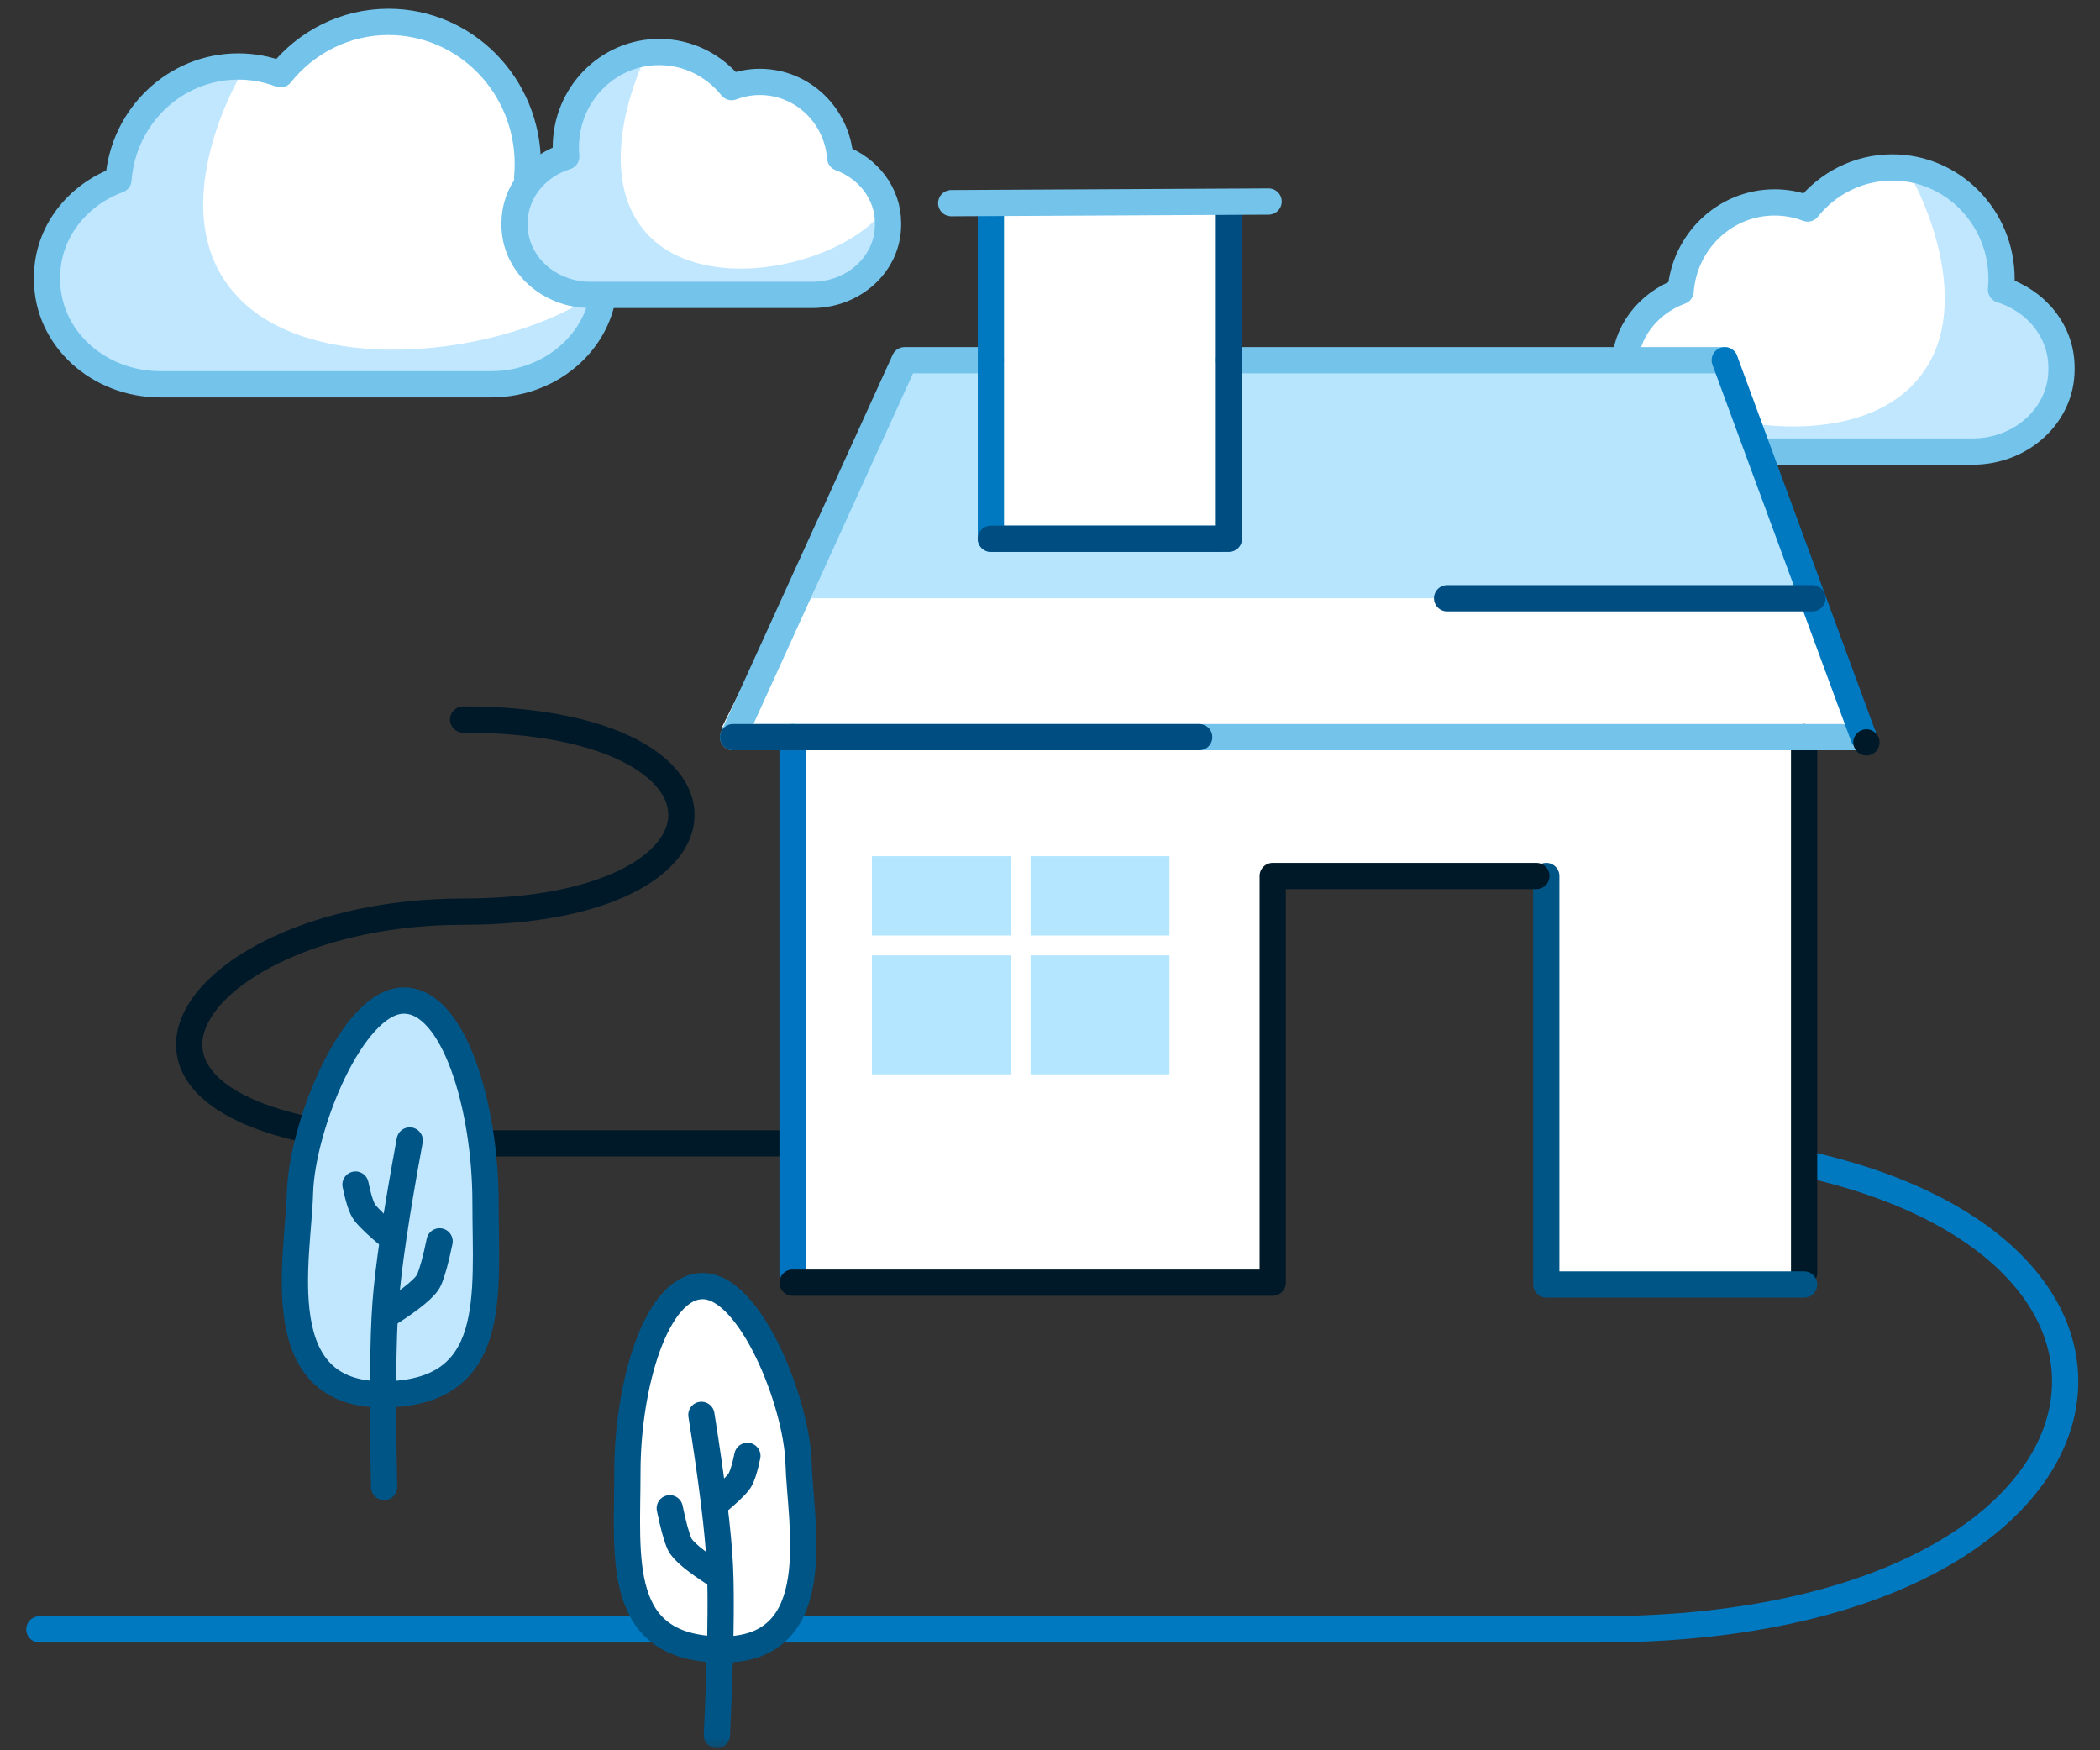 <svg width="240" height="200" viewBox="0 0 240 200" fill="none" xmlns="http://www.w3.org/2000/svg">
<rect x="0" y="0" width="240" height="200" fill="#333333" stroke="none"/>
<g clip-path="url(#clip0_9_17966)">
<path d="M52.934 82.217C86.514 82.217 85.869 104.173 52.934 104.173C20 104.173 3.21 130.65 52.934 130.65H143.675" stroke="#001928" stroke-width="3" stroke-linecap="round" stroke-linejoin="round"/>
<path d="M182.733 186.185H4.5" stroke="#0079C1" stroke-width="3" stroke-linecap="round" stroke-linejoin="round"/>
<path d="M182.733 130.649C255.705 130.649 251.83 186.184 182.733 186.184" stroke="#0079C1" stroke-width="3" stroke-linecap="round" stroke-linejoin="round"/>
<path fill-rule="evenodd" clip-rule="evenodd" d="M13.538 20.545C8.761 22.302 5.383 26.611 5.383 31.649V31.965C5.383 38.563 11.176 43.912 18.322 43.912H37.222H56.122C63.267 43.912 69.061 38.563 69.061 31.965V31.649C69.061 26.382 65.37 21.912 60.246 20.321C60.296 19.803 60.32 19.277 60.32 18.746C60.32 9.774 53.193 2.5 44.401 2.5C39.422 2.5 34.976 4.832 32.058 8.485C30.557 7.911 28.931 7.597 27.232 7.597C20 7.597 14.072 13.303 13.538 20.545Z" fill="white"/>
<path fill-rule="evenodd" clip-rule="evenodd" d="M27.56 8.445C27.56 8.445 17.804 24.727 27.56 34.319C37.316 43.912 61.28 40.042 70.25 31.868C70.25 31.868 69.604 43.912 55.774 43.912H18.185C8.673 43.912 -3.018 27.745 14.184 21.091C14.184 21.091 15.18 8.431 27.56 8.445Z" fill="#C1E7FF"/>
<path fill-rule="evenodd" clip-rule="evenodd" d="M13.538 20.545C8.761 22.302 5.383 26.611 5.383 31.649V31.965C5.383 38.563 11.176 43.912 18.322 43.912H37.222H56.122C63.267 43.912 69.061 38.563 69.061 31.965V31.649C69.061 26.382 65.37 21.912 60.246 20.321C60.296 19.803 60.32 19.277 60.32 18.746C60.32 9.774 53.193 2.5 44.401 2.5C39.422 2.5 34.976 4.832 32.058 8.485C30.557 7.911 28.931 7.597 27.232 7.597C20 7.597 14.072 13.303 13.538 20.545Z" stroke="#73C3EB" stroke-width="3" stroke-linecap="round" stroke-linejoin="round"/>
<path fill-rule="evenodd" clip-rule="evenodd" d="M96.024 18.039C99.227 19.216 101.49 22.104 101.49 25.482V25.693C101.49 30.115 97.607 33.7 92.817 33.7H80.149H67.481C62.691 33.7 58.808 30.115 58.808 25.693V25.482C58.808 21.952 61.282 18.954 64.715 17.889C64.683 17.541 64.666 17.189 64.666 16.833C64.666 10.818 69.443 5.942 75.337 5.942C78.674 5.942 81.654 7.507 83.611 9.956C84.617 9.57 85.707 9.36 86.844 9.36C91.693 9.36 95.665 13.185 96.024 18.039Z" fill="white"/>
<path fill-rule="evenodd" clip-rule="evenodd" d="M73.675 6.72C73.675 6.72 67.518 19.107 73.675 26.404C79.833 33.7 94.958 30.757 100.62 24.539C100.62 24.539 100.212 33.7 91.484 33.7H67.758C61.754 33.7 54.375 21.403 65.233 16.34C65.233 16.34 65.862 6.71 73.675 6.72Z" fill="#C1E7FF"/>
<path fill-rule="evenodd" clip-rule="evenodd" d="M96.024 18.039C99.227 19.216 101.49 22.104 101.49 25.482V25.693C101.49 30.115 97.607 33.7 92.817 33.7H80.149H67.481C62.691 33.7 58.808 30.115 58.808 25.693V25.482C58.808 21.952 61.282 18.954 64.715 17.889C64.683 17.541 64.666 17.189 64.666 16.833C64.666 10.818 69.443 5.942 75.337 5.942C78.674 5.942 81.654 7.507 83.611 9.956C84.617 9.57 85.707 9.36 86.844 9.36C91.693 9.36 95.665 13.185 96.024 18.039Z" stroke="#73C3EB" stroke-width="3" stroke-linecap="round" stroke-linejoin="round"/>
<path fill-rule="evenodd" clip-rule="evenodd" d="M192.072 33.28C188.326 34.657 185.678 38.035 185.678 41.986V42.232C185.678 47.404 190.219 51.597 195.822 51.597H210.638H225.454C231.056 51.597 235.597 47.404 235.597 42.232V41.986C235.597 37.857 232.705 34.351 228.688 33.104C228.727 32.698 228.747 32.287 228.747 31.87C228.747 24.836 223.159 19.134 216.265 19.134C212.363 19.134 208.878 20.963 206.59 23.826C205.413 23.375 204.138 23.13 202.807 23.13C197.136 23.13 192.491 27.602 192.072 33.28Z" fill="white"/>
<path fill-rule="evenodd" clip-rule="evenodd" d="M218.806 20.975C218.806 20.975 226.577 35.316 218.806 43.764C211.036 52.212 191.951 48.804 184.805 41.605C184.805 41.605 185.32 52.212 196.335 52.212H226.274C233.848 52.212 243.16 37.974 229.459 32.113C229.459 32.113 228.666 20.963 218.806 20.975Z" fill="#C1E7FF"/>
<path fill-rule="evenodd" clip-rule="evenodd" d="M192.072 33.28C188.326 34.657 185.678 38.035 185.678 41.986V42.232C185.678 47.404 190.219 51.597 195.822 51.597H210.638H225.454C231.056 51.597 235.597 47.404 235.597 42.232V41.986C235.597 37.857 232.705 34.351 228.688 33.104C228.727 32.698 228.747 32.287 228.747 31.87C228.747 24.836 223.159 19.134 216.265 19.134C212.363 19.134 208.878 20.963 206.59 23.826C205.413 23.375 204.138 23.13 202.807 23.13C197.136 23.13 192.491 27.602 192.072 33.28Z" stroke="#73C3EB" stroke-width="3" stroke-linecap="round" stroke-linejoin="round"/>
<path fill-rule="evenodd" clip-rule="evenodd" d="M126.847 23.927H113.246V41.162H103.383L82.512 83.097H90.579V146.774H144.981L145.451 100.098H176.716V146.774H206.184V84.231L197.117 83.097H211.85L197.117 41.162H140.448V23.215L126.847 23.927Z" fill="white"/>
<mask id="mask0_9_17966" style="mask-type:alpha" maskUnits="userSpaceOnUse" x="3" y="1" width="235" height="199">
<path d="M3 199.772H237.519V1H3V199.772Z" fill="white"/>
</mask>
<g mask="url(#mask0_9_17966)">
<path fill-rule="evenodd" clip-rule="evenodd" d="M99.646 106.897H115.513V97.83H99.646V106.897Z" fill="#B4E7FF"/>
<path fill-rule="evenodd" clip-rule="evenodd" d="M99.646 122.765H115.513V109.164H99.646V122.765Z" fill="#B4E7FF"/>
<path fill-rule="evenodd" clip-rule="evenodd" d="M117.781 122.765H133.648V109.164H117.781V122.765Z" fill="#B4E7FF"/>
<path fill-rule="evenodd" clip-rule="evenodd" d="M117.781 106.897H133.648V97.83H117.781V106.897Z" fill="#B4E7FF"/>
<path d="M206.184 84.231V145.432" stroke="#001928" stroke-width="3" stroke-linecap="round" stroke-linejoin="round"/>
<path d="M86.046 84.231H212.984" stroke="#73C3EB" stroke-width="3" stroke-linecap="round" stroke-linejoin="round"/>
<path d="M176.716 100.098V146.774H206.184" stroke="#005587" stroke-width="3" stroke-linecap="round" stroke-linejoin="round"/>
<path fill-rule="evenodd" clip-rule="evenodd" d="M90.58 68.363H208.605L197.117 39.951H140.294L140.448 61.562H113.247V41.162H103.384L90.58 68.363Z" fill="#B8E5FE"/>
<path d="M90.58 84.231V145.432" stroke="#0074C0" stroke-width="3" stroke-linecap="round" stroke-linejoin="round"/>
<path d="M90.58 146.566H145.451V100.098H175.583" stroke="#001928" stroke-width="3" stroke-linecap="round" stroke-linejoin="round"/>
<path d="M140.448 41.162H197.117" stroke="#73C3EB" stroke-width="3" stroke-linecap="round" stroke-linejoin="round"/>
<path d="M212.984 84.231L197.117 41.163" stroke="#0079C1" stroke-width="3" stroke-linecap="round" stroke-linejoin="round"/>
<path d="M83.779 84.231L103.383 41.163H113.247" stroke="#73C3EB" stroke-width="3" stroke-linecap="round" stroke-linejoin="round"/>
<path d="M139.315 61.563H113.247V23.927" stroke="#0079C1" stroke-width="3" stroke-linecap="round" stroke-linejoin="round"/>
<path d="M113.247 61.563H140.448V23.215" stroke="#004E81" stroke-width="3" stroke-linecap="round" stroke-linejoin="round"/>
<path d="M83.779 84.231H137.048" stroke="#004E81" stroke-width="3" stroke-linecap="round" stroke-linejoin="round"/>
<path d="M165.382 68.363H207.138" stroke="#004E81" stroke-width="3" stroke-linecap="round" stroke-linejoin="round"/>
<path fill-rule="evenodd" clip-rule="evenodd" d="M214.79 84.626C214.904 85.446 214.331 86.204 213.51 86.317C212.689 86.433 211.933 85.858 211.819 85.038C211.705 84.217 212.278 83.46 213.099 83.347C213.919 83.231 214.676 83.806 214.79 84.626Z" fill="#001928"/>
<path d="M108.713 23.215L144.981 23.028" stroke="#73C3EB" stroke-width="3" stroke-linecap="round" stroke-linejoin="round"/>
<path fill-rule="evenodd" clip-rule="evenodd" d="M82.488 188.487C70.252 188.415 71.703 178.073 71.703 168.205C71.703 158.336 74.986 146.842 80.39 146.959C85.794 147.075 91.076 160.299 91.268 167.218C91.462 174.14 94.723 188.56 82.488 188.487Z" fill="white"/>
<path fill-rule="evenodd" clip-rule="evenodd" d="M82.488 188.487C70.252 188.415 71.703 178.073 71.703 168.205C71.703 158.336 74.986 146.842 80.39 146.959C85.794 147.075 91.076 160.299 91.268 167.218C91.462 174.14 94.723 188.56 82.488 188.487Z" stroke="#005587"/>
<path fill-rule="evenodd" clip-rule="evenodd" d="M82.488 188.487C70.252 188.415 71.703 178.073 71.703 168.205C71.703 158.336 74.986 146.842 80.39 146.959C85.794 147.075 91.076 160.299 91.268 167.218C91.462 174.14 94.723 188.56 82.488 188.487Z" stroke="#005587" stroke-width="3" stroke-linecap="round"/>
<path d="M80.161 161.674C81.389 169.398 82.094 175.159 82.277 178.959C82.462 182.759 82.347 189.196 81.932 198.272" stroke="#005587" stroke-width="3" stroke-linecap="round"/>
<path d="M81.959 179.994C79.438 178.391 78.005 177.196 77.657 176.409C77.31 175.622 76.939 174.267 76.545 172.347" stroke="#005587" stroke-width="3" stroke-linecap="round"/>
<path d="M85.415 166.358C85.096 167.912 84.762 168.907 84.415 169.344C83.936 169.948 83.024 170.804 81.681 171.912" stroke="#005587" stroke-width="3" stroke-linecap="round"/>
<path fill-rule="evenodd" clip-rule="evenodd" d="M43.801 159.335C57.061 159.256 55.488 148.049 55.488 137.356C55.488 126.661 51.93 114.207 46.074 114.333C40.218 114.46 34.493 128.788 34.285 136.288C34.076 143.787 30.541 159.414 43.801 159.335Z" fill="#C1E7FF"/>
<path fill-rule="evenodd" clip-rule="evenodd" d="M43.801 159.335C57.061 159.256 55.488 148.049 55.488 137.356C55.488 126.661 51.93 114.207 46.074 114.333C40.218 114.46 34.493 128.788 34.285 136.288C34.076 143.787 30.541 159.414 43.801 159.335Z" stroke="#005587"/>
<path fill-rule="evenodd" clip-rule="evenodd" d="M43.801 159.335C57.061 159.256 55.488 148.049 55.488 137.356C55.488 126.661 51.93 114.207 46.074 114.333C40.218 114.46 34.493 128.788 34.285 136.288C34.076 143.787 30.541 159.414 43.801 159.335Z" stroke="#005587" stroke-width="3" stroke-linecap="round"/>
<path d="M46.828 130.316C45.286 138.649 44.362 144.872 44.058 148.982C43.754 153.093 43.701 160.07 43.898 169.914" stroke="#005587" stroke-width="3" stroke-linecap="round"/>
<path d="M44.373 150.131C47.105 148.395 48.658 147.1 49.035 146.246C49.411 145.394 49.812 143.926 50.24 141.845" stroke="#005587" stroke-width="3" stroke-linecap="round"/>
<path d="M40.629 135.356C40.976 137.039 41.336 138.118 41.713 138.591C42.232 139.247 43.219 140.173 44.675 141.374" stroke="#005587" stroke-width="3" stroke-linecap="round"/>
</g>
</g>
<defs>
<clipPath id="clip0_9_17966">
<rect width="240" height="200" fill="white"/>
</clipPath>
</defs>
</svg>
